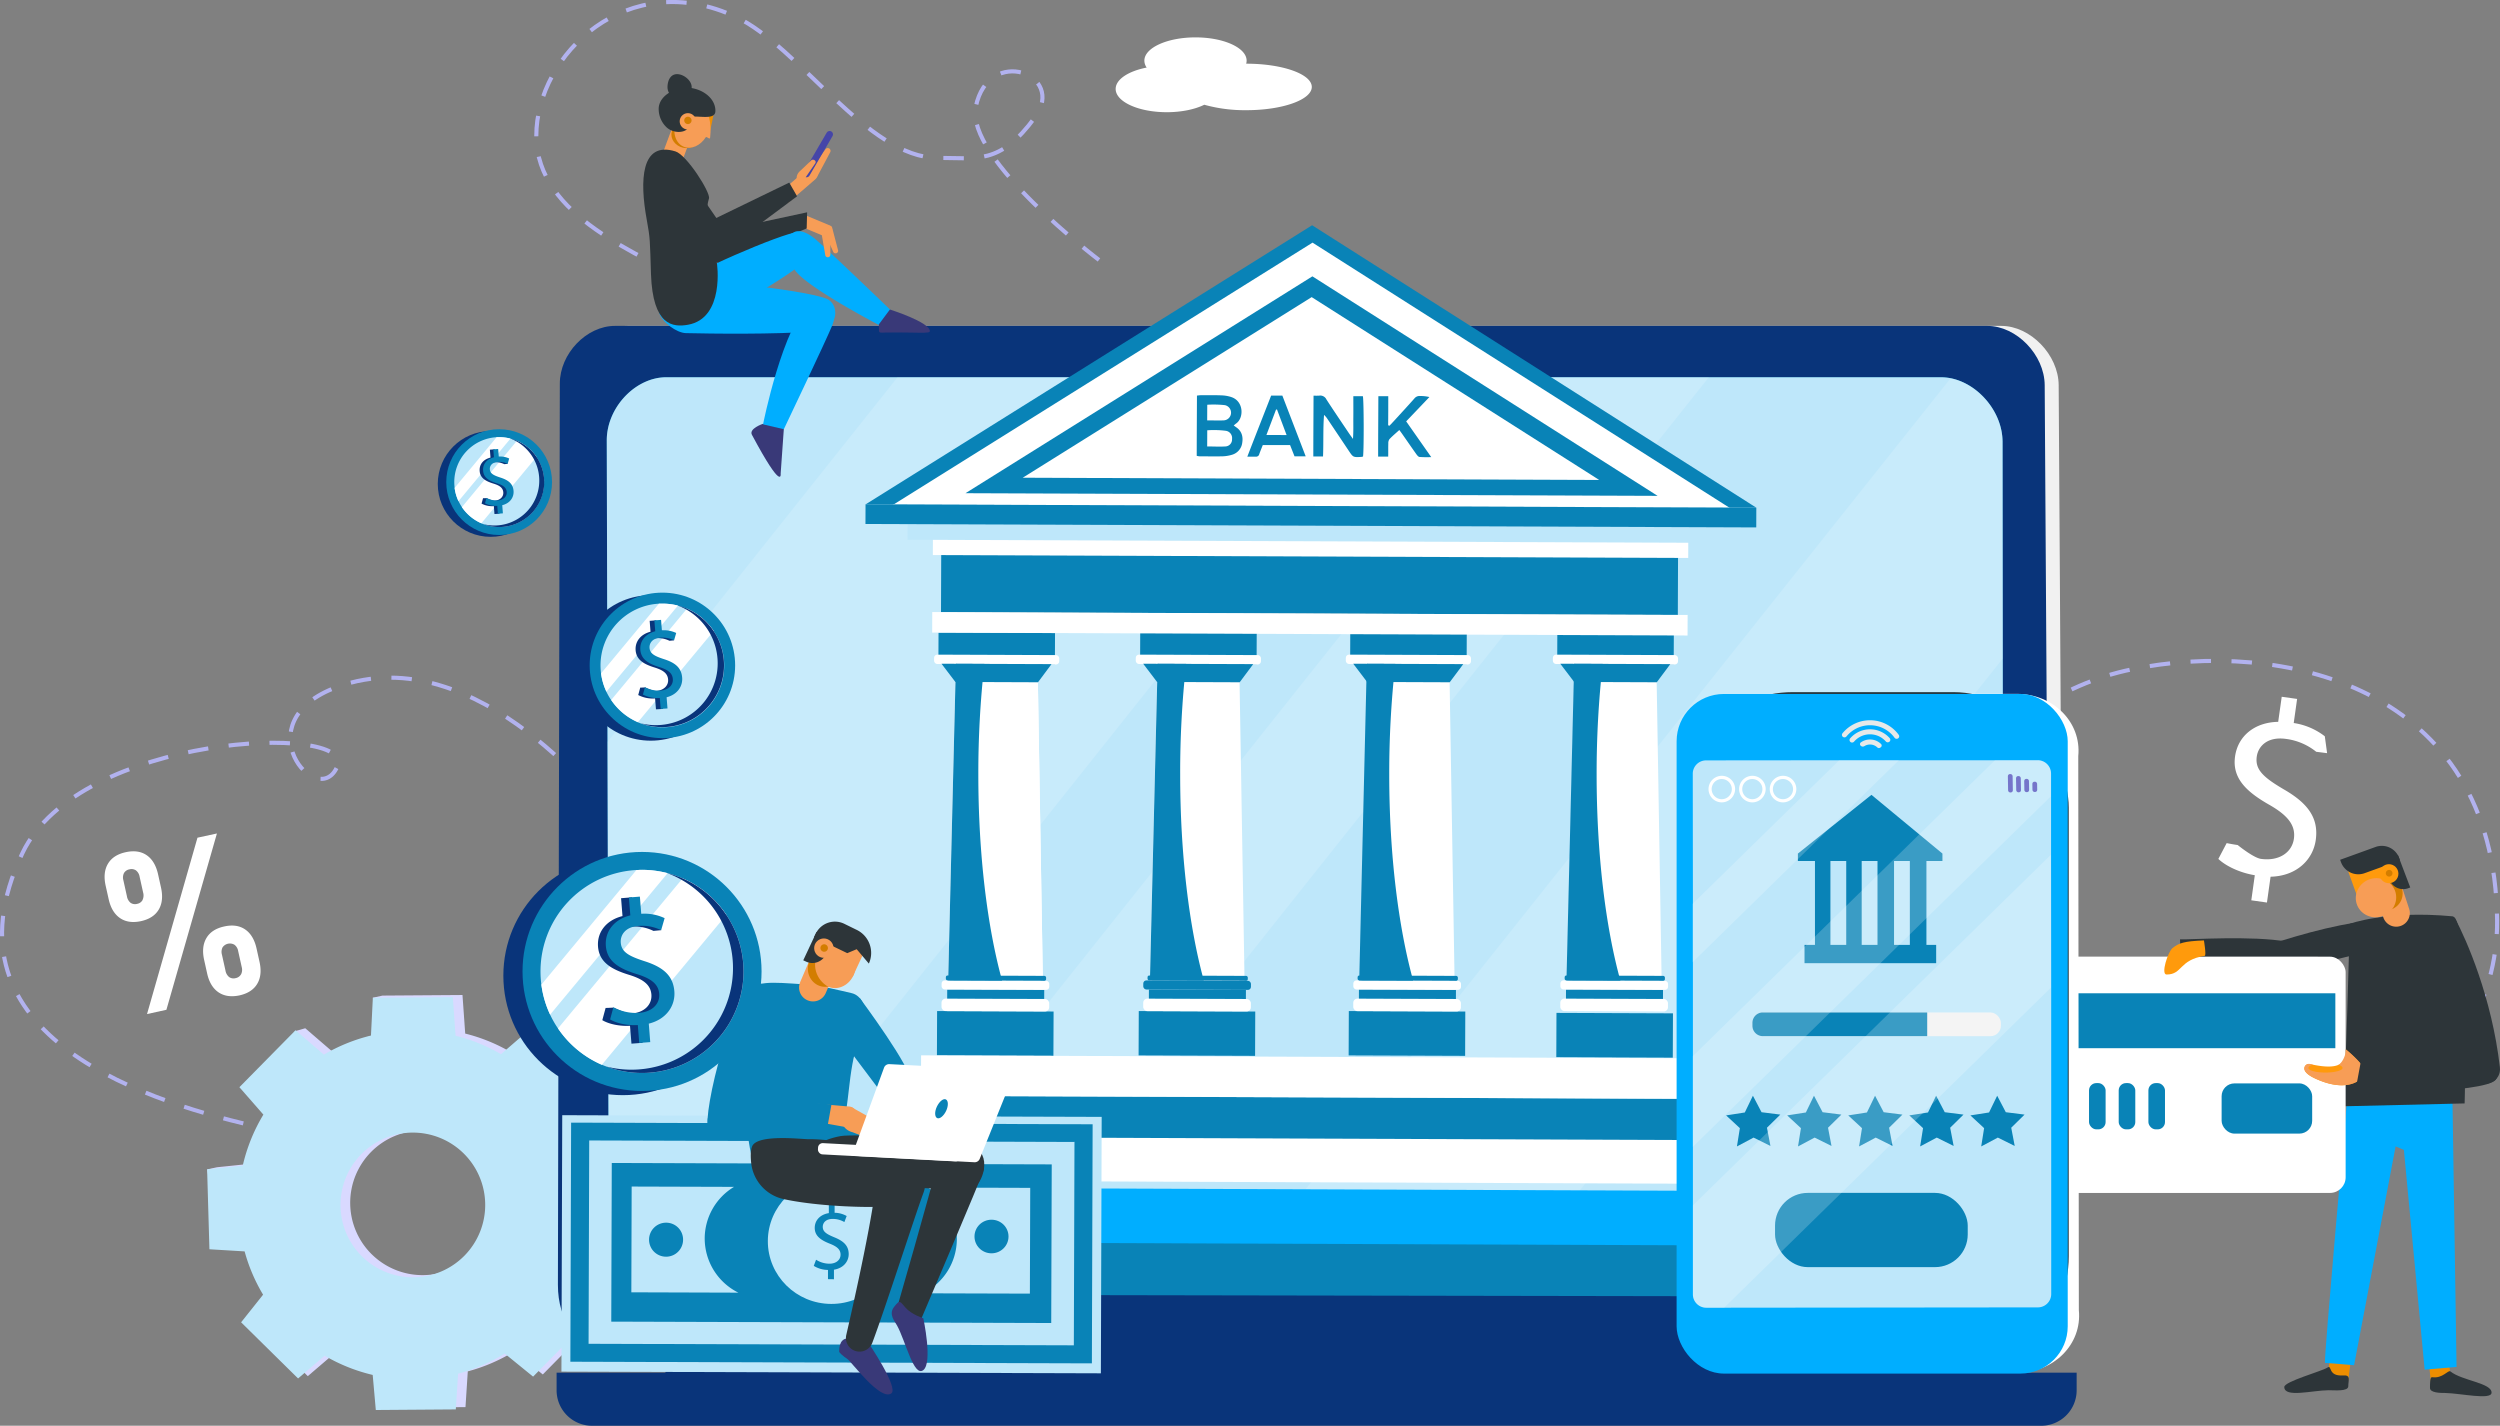 <svg xmlns="http://www.w3.org/2000/svg" viewBox="0 0 1083.33 617.83"><rect x="0" y="0" width="1083.33" height="617.83" fill="#808080" stroke="none"/><defs><style>.cls-1{fill:none;stroke:#b2b2ef;stroke-miterlimit:10;stroke-width:1.78px;stroke-dasharray:8.88;}.cls-2{fill:#d9d9ff;}.cls-3{fill:#bee7fa;}.cls-4{fill:#2d3539;}.cls-5{fill:#ee8e00;}.cls-6{fill:#00aeff;}.cls-7{fill:#f79d56;}.cls-8{fill:#d37d00;}.cls-9{fill:#ff9a0c;}.cls-10,.cls-22{fill:#fff;}.cls-11{fill:#0983b7;}.cls-12{fill:#f1f1f1;}.cls-13{fill:#09347a;}.cls-14{opacity:0.15;}.cls-15{fill:#80989c;}.cls-16{fill:#e9ceb4;}.cls-17{fill:#4545a8;}.cls-18{fill:#393978;}.cls-19{fill:#263942;}.cls-20{fill:#e6e9e9;}.cls-21{fill:#5353bd;}.cls-22{opacity:0.2;}.cls-23{fill:#e5e5e5;}</style></defs><title>Banking</title><g id="Layer_2" data-name="Layer 2"><g id="Layer_1-2" data-name="Layer 1"><path class="cls-1" d="M264.58,352.93s-57.37-77.46-118.33-55.29c-41.63,15.13-8.17,54.4,0,34.26,7.56-18.65-111.84-14.11-136.53,37.78-38.37,80.66,57.94,108.82,104.22,119.1"/><path class="cls-1" d="M476.22,112.64s-58.05-43.88-53.38-66.4c5.54-26.7,39.3-14.11,25.69,4.53-15.22,20.87-25.19,17.64-42.32,17.64-30.07,0-59.82-48-87.15-61C272.2-14.72,232.4,23.57,232.4,58.83s45.85,51.39,68,64.49"/><path class="cls-1" d="M823.87,430.64c-2.43-65.42,36.77-127.46,99.75-140.56,64.09-13.33,157.49,6.36,158.46,108.76.67,70.55-81.26,128-163.78,111.33C833.85,493.07,826.29,496.06,823.87,430.64Z"/><path class="cls-2" d="M257.1,537l16.41-1.64-1-34.65-16.83-.84a74.6,74.6,0,0,0-8-18.14l11.12-12.6L234.08,444.8l-4.2.93-8.61,10.15a74.82,74.82,0,0,0-19.68-8l-1.18-16.71-34.67.25-4.2.93,3.38,15.46a75.2,75.2,0,0,0-20.37,8.33l-12.27-10.57L128,446.79l-20.07,23.44,10.4,11.88a75.16,75.16,0,0,0-9,22.11L94,505.81l-4.2.93,5.19,33.72,15.25.92a75.19,75.19,0,0,0,8,18.76L108.69,572l24.69,24.33,11.51-9.86a75.2,75.2,0,0,0,20.82,8.33L167.05,610l34.66-.25,1-15.49a75.08,75.08,0,0,0,20.2-8.72l12.3,10.06,24.33-24.7L248.9,558.58A75.24,75.24,0,0,0,257.1,537Zm-96,6.54a31.35,31.35,0,1,1,44.33-.32A31.35,31.35,0,0,1,161.11,543.54Z"/><path class="cls-3" d="M252.9,537.93l16.4-1.64-1-34.65-16.82-.84a75.38,75.38,0,0,0-8-18.14l11.12-12.6-24.69-24.33-12.81,11.08a74.88,74.88,0,0,0-19.69-8l-1.18-16.71-34.66.25-.82,16.38A75.55,75.55,0,0,0,140.35,457l-12.28-10.57-24.33,24.69L114.13,483a75.13,75.13,0,0,0-8.94,22.11l-15.44,1.59,1,34.65,15.25.92a74.82,74.82,0,0,0,8,18.76L104.48,573l24.69,24.33,11.52-9.86a75.27,75.27,0,0,0,20.81,8.33L162.85,611l34.66-.26,1-15.48a75.21,75.21,0,0,0,20.2-8.72l12.3,10,24.33-24.69L244.7,559.51A75.53,75.53,0,0,0,252.9,537.93Zm-96,6.54a31.35,31.35,0,1,1,44.34-.33A31.35,31.35,0,0,1,156.9,544.47Z"/><path class="cls-4" d="M1039.16,400.39c-16.4-7.2-76.63,16.26-76.63,16.26l14.53,7.1s45-10,45.58-10.7S1039.16,400.39,1039.16,400.39Z"/><rect class="cls-5" x="1009.69" y="580.19" width="9.09" height="17.72" transform="translate(87.26 -129.54) rotate(7.64)"/><rect class="cls-5" x="1052.46" y="580.77" width="8.69" height="17.72" transform="translate(-55.61 113.15) rotate(-5.97)"/><path class="cls-4" d="M1008.51,592.63c-2.38,1.59-18.65,6-18.66,8.4,0,4.8,12.14,1.45,19.21,1.4,2.52,0,8.5.6,8.52-1.69,0-2.65,1.27-5-2.26-4.72C1008.48,596.49,1010.72,591.14,1008.51,592.63Z"/><path class="cls-6" d="M1016.9,478.42s-10.1,112.17-9.4,112.17,12.6,1,12.6,1l21.5-113.28Z"/><path class="cls-6" d="M1062.75,477.65c-4,.65-28,.19-28,.19l2.93,18.77,4,1.67,9,95.23,13.82-1.18Z"/><path class="cls-4" d="M1018.22,400.32s15.78-5.92,44.45-3.26c7.64.7,5.33,81.09,5.33,81.09l-52.78,1.25C1016.44,472,1018.22,400.32,1018.22,400.32Z"/><path class="cls-7" d="M1040.26,401.25h0a5.88,5.88,0,0,1-7.5-3.75l-3.71-11.33a5.9,5.9,0,0,1,3.7-7.41h0a5.9,5.9,0,0,1,7.5,3.75l3.71,11.33A5.9,5.9,0,0,1,1040.26,401.25Z"/><ellipse class="cls-8" cx="1033.69" cy="387.14" rx="7.46" ry="7.38"/><rect class="cls-9" x="1018.77" y="371.86" width="14.67" height="15.67" transform="translate(-67.96 370.83) rotate(-19.84)"/><ellipse class="cls-7" cx="1029.83" cy="385.81" rx="8.78" ry="8.46" transform="matrix(0.96, -0.28, 0.28, 0.96, -67.07, 306.99)"/><path class="cls-4" d="M1014.87,368.22h16.32a8,8,0,0,1,8,8v1.07a0,0,0,0,1,0,0h-16.32a8,8,0,0,1-8-8v-1.07A0,0,0,0,1,1014.87,368.22Z" transform="translate(-65.55 371.78) rotate(-19.9)"/><path class="cls-4" d="M1034.76,371.32H1042a0,0,0,0,1,0,0V386.4a0,0,0,0,1,0,0h-.86a6.38,6.38,0,0,1-6.38-6.38v-8.7A0,0,0,0,1,1034.76,371.32Z" transform="translate(-66.87 392.99) rotate(-20.78)"/><circle class="cls-9" cx="1035.19" cy="378.6" r="4.12"/><path class="cls-8" d="M1036.73,378.41a1.44,1.44,0,1,1-1.44-1.44A1.43,1.43,0,0,1,1036.73,378.41Z"/><path class="cls-4" d="M991.1,408.05c-15.34-2.72-42.2-.82-46-1l-.43,0s.18,10.38,1.62,11,39.53,1.9,39.53,1.9l12.32-6.39Z"/><rect class="cls-10" x="844.35" y="414.56" width="172.09" height="102.37" rx="6.77"/><rect class="cls-10" x="844.36" y="414.66" width="167.54" height="102.05" rx="7.94"/><rect class="cls-11" x="844.44" y="430.42" width="167.54" height="23.8"/><rect class="cls-11" x="962.7" y="469.47" width="39.24" height="21.76" rx="5.55"/><rect class="cls-11" x="930.97" y="469.34" width="7.19" height="20.05" rx="3.17"/><rect class="cls-11" x="918.1" y="469.34" width="7.19" height="20.05" rx="3.17"/><rect class="cls-11" x="905.24" y="469.34" width="7.19" height="20.05" rx="3.17"/><rect class="cls-3" x="890.4" y="469.34" width="7.19" height="20.05" rx="3.17"/><path class="cls-4" d="M1053.8,417.24c-1.56-12.63,8.74-21.76,10.07-19.26,4.89,9.22,15.9,34.09,19.41,64.47,1.07,9.34-15.19,11.32-18.33-4-3.64-17.78-6.27-26.79-6.27-26.79Z"/><path class="cls-9" d="M998.61,462.51a2,2,0,0,1,2.45-1.41c11.24,2.55,12.87-.2,14.09-.68,1.67-.67,1.34-2.34,1.34-5.69,0,0,8.1,6.56,8.21,9.53s-6.59,9.9-21.25,3.18C999,465.41,998.31,463.69,998.61,462.51Z"/><path class="cls-7" d="M1003.45,467.44c-4.42-2-5.14-3.75-4.84-4.93a2,2,0,0,1,2.45-1.41l1.25.27c-1.27.36-2,.85-2,1.4,0,1.11,3.31,2,7.4,2s7.4-.9,7.4-2c0-.5-.67-1-1.78-1.32,1-.4,3.21-3.37,3.21-6.72,0,0,8.1,6.55,8.21,9.53S1018.11,474.16,1003.45,467.44Z"/><path class="cls-4" d="M1023.18,459.17l-2.69,14.49s55.83.36,61-5.77c2.28-2.69-.52-14.64-.52-14.64Z"/><path class="cls-4" d="M1061.85,594.29c5.08,4.05,18.05,5,17.82,9.26-.17,3.22-13.23.24-20.09.07-1.91,0-6.59,0-6.59-2.18,0-1.8,0-4.8.91-4.66C1058.59,597.48,1060.82,593.47,1061.85,594.29Z"/><path class="cls-12" d="M874.78,583.88h-607c-12,0-20.6-11.44-20.57-27.15L248,166.22c0-13,11.59-25,23.91-25h595.3c12.6,0,24.8,12.49,24.88,25.7l2.42,390.93C894.61,573,886.45,583.88,874.78,583.88Z"/><path class="cls-13" d="M868.72,583.88H262.3c-12,0-20.58-11.44-20.54-27.15l.83-390.51c0-13,11.57-25,23.88-25h594.7c12.59,0,24.78,12.49,24.86,25.7l2.41,390.93C888.53,573,880.38,583.88,868.72,583.88Z"/><path class="cls-11" d="M846.72,561.89l-561-1c-12.72,0-21.88-12-21.93-28.42l-.87-341.68c0-14.24,12.42-27.33,25.77-27.33H841.08c13.63,0,26.67,13.54,26.69,28l.33,342.9C868.11,550.4,859.25,561.92,846.72,561.89Z"/><path class="cls-3" d="M868.1,534.35c0,.46,0,.92,0,1.37s0,.67,0,1H264q-.06-.48-.09-1c-.09-1.06-.13-2.14-.14-3.25l0-13-.51-198-.33-130.66c0-14.24,12.42-27.33,25.76-27.33H841.08a21,21,0,0,1,4.19.42c12,2.38,22.49,14.61,22.5,27.57l.09,93.93h0l.22,234.07Z"/><path class="cls-13" d="M830.84,599.71H300.12c-2.11,0-3.75-1-3.65-2.22l.09-1H834.45l.07,1C834.61,598.72,833,599.71,830.84,599.71Z"/><path class="cls-13" d="M857.32,598.25H292.23c-2.26,0-4-1.44-3.89-3.21l.58-9.64a2.06,2.06,0,0,1,2.17-1.78h567.5a2.06,2.06,0,0,1,2.17,1.8l.48,9.62C861.33,596.81,859.57,598.25,857.32,598.25Z"/><path class="cls-13" d="M241.19,594.83H899.88a0,0,0,0,1,0,0v7.62a15.37,15.37,0,0,1-15.37,15.37H256.56a15.37,15.37,0,0,1-15.37-15.37v-7.62A0,0,0,0,1,241.19,594.83Z"/><g class="cls-14"><path class="cls-10" d="M867.86,285.38h0L668,536.71H548.73L845.27,163.88c12,2.38,22.49,14.61,22.5,27.57Z"/><polygon class="cls-10" points="740.52 163.46 443.65 536.71 372.92 536.71 669.79 163.46 740.52 163.46"/><path class="cls-10" d="M605.13,163.46,308.25,536.71H264q-.06-.48-.09-1c-.09-1.06-.13-2.14-.14-3.25l0-13-.51-198,125.67-158Z"/></g><rect class="cls-6" x="263.36" y="515.37" width="604.27" height="23.63" transform="translate(2.03 -2.17) rotate(0.22)"/><circle class="cls-15" cx="564.98" cy="188.64" r="5.79" transform="translate(251.59 695.17) rotate(-76.72)"/><polygon class="cls-11" points="568.58 97.61 375.15 218.52 761.07 220 568.58 97.61"/><rect class="cls-16" x="413.03" y="254.57" width="309.27" height="11.33" transform="translate(1.01 -2.18) rotate(0.22)"/><rect class="cls-11" x="386.72" y="475.55" width="359.5" height="18.82" transform="translate(1.87 -2.18) rotate(0.22)"/><rect class="cls-10" x="368.59" y="493.4" width="395.62" height="18.93" transform="translate(1.94 -2.18) rotate(0.22)"/><rect class="cls-11" x="406.67" y="274.24" width="50.48" height="13.46" transform="translate(1.08 -1.66) rotate(0.22)"/><rect class="cls-11" x="406.03" y="438.23" width="50.48" height="19.21" transform="translate(1.73 -1.66) rotate(0.22)"/><rect class="cls-10" x="407.98" y="432.81" width="46.66" height="5.42" rx="1.81" transform="translate(1.68 -1.66) rotate(0.22)"/><rect class="cls-11" x="410.45" y="428.87" width="42.04" height="3.94" transform="translate(1.66 -1.66) rotate(0.22)"/><rect class="cls-10" x="408.02" y="424.93" width="46.66" height="3.94" rx="1.32" transform="translate(1.65 -1.66) rotate(0.22)"/><polygon class="cls-10" points="451.91 425.01 410.88 424.86 414.22 287.63 449.62 287.77 451.91 425.01"/><polygon class="cls-10" points="451.91 425.01 410.88 424.86 414.22 287.63 449.62 287.77 451.91 425.01"/><rect class="cls-10" x="404.77" y="283.78" width="54.24" height="4.06" rx="1.36" transform="translate(1.1 -1.66) rotate(0.22)"/><rect class="cls-11" x="674.81" y="274.24" width="50.48" height="13.46" transform="translate(1.09 -2.69) rotate(0.22)"/><rect class="cls-11" x="674.43" y="439.02" width="50.48" height="19.21" transform="translate(1.73 -2.69) rotate(0.22)"/><rect class="cls-10" x="676.12" y="432.81" width="46.66" height="5.42" rx="1.81" transform="translate(1.68 -2.69) rotate(0.22)"/><rect class="cls-11" x="678.59" y="428.87" width="42.04" height="3.94" transform="translate(1.66 -2.69) rotate(0.22)"/><rect class="cls-10" x="676.16" y="424.93" width="46.66" height="3.94" rx="1.32" transform="translate(1.65 -2.69) rotate(0.22)"/><polygon class="cls-10" points="720.04 425.01 679.01 424.86 682.36 287.63 717.76 287.77 720.04 425.01"/><rect class="cls-10" x="672.91" y="283.78" width="54.24" height="4.06" rx="1.36" transform="translate(1.1 -2.69) rotate(0.22)"/><rect class="cls-11" x="494.07" y="274.24" width="50.48" height="13.46" transform="translate(1.08 -2) rotate(0.22)"/><rect class="cls-11" x="493.42" y="438.23" width="50.48" height="19.21" transform="translate(1.73 -1.99) rotate(0.22)"/><rect class="cls-10" x="495.38" y="432.81" width="46.66" height="5.42" rx="1.81" transform="translate(1.68 -1.99) rotate(0.22)"/><rect class="cls-11" x="497.85" y="428.87" width="42.04" height="3.94" transform="translate(1.66 -1.99) rotate(0.22)"/><rect class="cls-11" x="495.41" y="424.93" width="46.66" height="3.94" rx="1.32" transform="translate(1.65 -1.99) rotate(0.22)"/><polygon class="cls-10" points="539.3 425.01 498.27 424.86 501.62 287.63 537.01 287.77 539.3 425.01"/><rect class="cls-10" x="492.17" y="283.78" width="54.24" height="4.06" rx="1.36" transform="translate(1.1 -2) rotate(0.22)"/><rect class="cls-11" x="585.08" y="274.24" width="50.48" height="13.46" transform="translate(1.09 -2.35) rotate(0.22)"/><rect class="cls-11" x="584.44" y="438.23" width="50.48" height="19.21" transform="translate(1.73 -2.34) rotate(0.22)"/><rect class="cls-10" x="586.4" y="432.81" width="46.66" height="5.42" rx="1.81" transform="translate(1.68 -2.34) rotate(0.22)"/><rect class="cls-11" x="588.86" y="428.87" width="42.04" height="3.94" transform="translate(1.66 -2.34) rotate(0.22)"/><rect class="cls-10" x="586.43" y="424.93" width="46.66" height="3.94" rx="1.32" transform="translate(1.65 -2.34) rotate(0.22)"/><polygon class="cls-10" points="630.32 425.01 589.29 424.86 592.63 287.63 628.03 287.77 630.32 425.01"/><rect class="cls-10" x="583.19" y="283.78" width="54.24" height="4.06" rx="1.36" transform="translate(1.1 -2.35) rotate(0.22)"/><rect class="cls-11" x="407.82" y="238.14" width="319.29" height="27.76" transform="translate(0.97 -2.18) rotate(0.22)"/><polygon class="cls-10" points="568.76 105.14 387.16 218.65 749.47 220.04 568.76 105.14"/><polygon class="cls-11" points="418.38 213.72 568.7 119.75 718.29 214.87 418.38 213.72"/><polygon class="cls-10" points="443.18 207.01 568.39 128.75 692.99 207.98 443.18 207.01"/><rect class="cls-10" x="386.89" y="219.3" width="362.47" height="8.16" transform="translate(0.86 -2.18) rotate(0.22)"/><rect class="cls-10" x="404.25" y="232.25" width="327.33" height="8.9" transform="translate(0.91 -2.18) rotate(0.22)"/><rect class="cls-3" x="393.27" y="227.59" width="349.82" height="6.97" transform="translate(0.89 -2.18) rotate(0.22)"/><path class="cls-11" d="M534.61,184.37c.43.31.72.53,1,.73,2.43,1.61,3.12,4,2.7,6.7a6.19,6.19,0,0,1-4.61,5.31,15.82,15.82,0,0,1-4,.63c-3.31.08-6.63,0-9.94,0a7.79,7.79,0,0,1-1.18-.21c0-8.7.07-17.33.1-26.11.62-.06,1.19-.16,1.76-.16,3,0,6-.06,9,.07a14.88,14.88,0,0,1,4.18.75c5.47,1.85,5.46,9.26,1.89,11.53C535.28,183.8,535,184.05,534.61,184.37Zm-11.5,9.09c2.73,0,5.34.16,7.93,0a3,3,0,0,0,2.84-3.2,3.17,3.17,0,0,0-2.69-3.58,40.82,40.82,0,0,0-8.05-.22C523.13,188.93,523.12,191.15,523.11,193.46Zm0-11.3c2.55,0,4.87.11,7.17,0a3.33,3.33,0,0,0,.45-6.6,44.58,44.58,0,0,0-7.59-.17C523.13,177.74,523.12,179.81,523.11,182.16Z"/><path class="cls-11" d="M590.65,197.83a6.26,6.26,0,0,1-.81.17c-3.48.18-3.48.18-5.43-2.74q-4.57-6.85-9.17-13.7a8.87,8.87,0,0,0-1.49-1.77c-.47,6-.19,11.93-.44,18l-4.21,0c0-8.77.07-17.41.1-26.35a22.18,22.18,0,0,0,2.45,0,2.93,2.93,0,0,1,3.11,1.62c3.23,5,6.58,9.9,9.89,14.84.42.61.86,1.21,1.64,2.3.24-3.46.12-6.41.15-9.36s0-6,0-9.16l4.13,0C591,173.22,591.07,194.6,590.65,197.83Z"/><path class="cls-11" d="M602.1,184.49c.76-.8,1.53-1.6,2.27-2.42,2.85-3.11,5.71-6.21,8.5-9.36a2.85,2.85,0,0,1,2.53-1.11,16.84,16.84,0,0,1,4,.45c-3.33,3.5-6.67,7-10.06,10.54l10.86,15.49a48.42,48.42,0,0,1-5.06-.06c-.53-.05-1.07-.75-1.44-1.27-2.05-2.88-4.05-5.8-6.08-8.7-.42-.61-.87-1.2-1.25-1.71-1.5,1.36-3,2.6-4.31,4a3.09,3.09,0,0,0-.46,1.88c-.07,1.8,0,3.6-.05,5.63l-4.36,0c0-8.68.07-17.36.1-26.16l4.29,0c0,4.24,0,8.42-.05,12.6Z"/><path class="cls-11" d="M550.82,171.44l4.87,0c3.34,8.68,6.67,17.35,10.1,26.29l-4.84,0c-.61-1.55-1.24-3.15-1.92-4.86l-11.83,0c-.5,1.28-1.05,2.58-1.52,3.91a1.39,1.39,0,0,1-1.47,1.11c-1.11,0-2.22,0-3.71,0C544,188.84,547.4,180.19,550.82,171.44Zm6.7,17.08-4.16-11.09-.42.07-4.16,11Z"/><rect class="cls-11" x="375.05" y="219.26" width="386.01" height="8.55" transform="translate(0.86 -2.18) rotate(0.22)"/><rect class="cls-10" x="403.96" y="265.86" width="327.33" height="8.9" transform="translate(1.04 -2.18) rotate(0.22)"/><rect class="cls-10" x="399.1" y="457.96" width="335.54" height="17.56" transform="translate(1.8 -2.18) rotate(0.22)"/><path class="cls-11" d="M423.94,335.62a423.51,423.51,0,0,1,2.64-47.94l-12.36-.05-3.35,137.22,23.38.09C427.87,401.81,423.94,370.32,423.94,335.62Z"/><path class="cls-11" d="M511.41,335.62A423.6,423.6,0,0,1,514,287.68l-12.36-.05-3.34,137.22,23.37.09C515.33,401.81,511.41,370.32,511.41,335.62Z"/><path class="cls-11" d="M602,335.62a423.51,423.51,0,0,1,2.64-47.94l-12.36-.05L589,424.85l23.38.09C606,401.81,602,370.32,602,335.62Z"/><path class="cls-11" d="M691.87,335.62a423.51,423.51,0,0,1,2.64-47.94l-12.37-.05L678.8,424.85l23.37.09C695.79,401.81,691.87,370.32,691.87,335.62Z"/><rect class="cls-11" x="409.87" y="422.8" width="43.44" height="2.13" rx="0.71" transform="translate(1.63 -1.66) rotate(0.22)"/><polygon class="cls-11" points="449.79 295.65 413.99 295.51 407.98 287.61 455.65 287.79 449.79 295.65"/><polygon class="cls-11" points="717.93 295.65 682.13 295.51 676.12 287.61 723.79 287.79 717.93 295.65"/><rect class="cls-11" x="678.01" y="422.8" width="43.44" height="2.13" rx="0.71" transform="translate(1.64 -2.69) rotate(0.22)"/><polygon class="cls-11" points="537.19 295.65 501.38 295.51 495.38 287.61 543.05 287.79 537.19 295.65"/><rect class="cls-11" x="497.27" y="422.8" width="43.44" height="2.13" rx="0.71" transform="translate(1.63 -1.99) rotate(0.22)"/><polygon class="cls-11" points="628.2 295.65 592.4 295.51 586.4 287.61 634.07 287.79 628.2 295.65"/><rect class="cls-11" x="588.29" y="422.8" width="43.44" height="2.13" rx="0.71" transform="translate(1.64 -2.34) rotate(0.22)"/><rect class="cls-5" x="297.05" y="45.58" width="10.9" height="12.3" transform="translate(190.25 337.35) rotate(-78.25)"/><path class="cls-4" d="M317.16,112.57h0c-4.49,2.87-8.39,1.31-10.63-2.18L285.47,81c-2.24-3.48-.41-8.64,4.08-11.5h0c4.5-2.87,4.87,1.51,7.11,5l20.06,29.1C319,107.1,321.65,109.71,317.16,112.57Z"/><path class="cls-7" d="M345.17,94.56l.07-.15A2.59,2.59,0,0,1,348.38,93l11,4.59a2.21,2.21,0,0,1,.89,3.12l-.08.15a2.58,2.58,0,0,1-3.14,1.45l-11-4.58A2.21,2.21,0,0,1,345.17,94.56Z"/><path class="cls-4" d="M310,107.61h0c-1.07-4.15,1-7.17,4.27-8L349.75,92l-.19,7-34.22,14.13C312.12,114,311.12,111.76,310,107.61Z"/><polygon class="cls-7" points="295.47 70.2 286.68 67.74 291.72 54.19 300.51 56.65 295.47 70.2"/><path class="cls-7" d="M338,87.17h0a2.83,2.83,0,0,1,.29-4l11.25-9.71a2.85,2.85,0,0,1,4,.29h0a2.83,2.83,0,0,1-.29,4L342,87.46A2.86,2.86,0,0,1,338,87.17Z"/><path class="cls-7" d="M352.7,77.09l-1.83-.59a1.2,1.2,0,0,1-.59-1.86l7.46-10a1.21,1.21,0,0,1,1.92,0h0a1.18,1.18,0,0,1,.11,1.3l-5.63,10.58A1.22,1.22,0,0,1,352.7,77.09Z"/><path class="cls-7" d="M357.53,99l1.44-.94a1,1,0,0,1,1.61.52l2.59,9.9a1.08,1.08,0,0,1-1.07,1.29h0a1,1,0,0,1-1-.57l-4-9A1,1,0,0,1,357.53,99Z"/><path class="cls-17" d="M348.77,76.64h0a1.49,1.49,0,0,1-.54-2l10-17.15a1.49,1.49,0,0,1,2-.53h0a1.48,1.48,0,0,1,.54,2l-10,17.15A1.5,1.5,0,0,1,348.77,76.64Z"/><path class="cls-6" d="M310.36,137.58s37.89-21.22,39.75-26.09,1-11-4.75-10.84-48.73,18.44-50.63,22.64S293.34,134.57,310.36,137.58Z"/><path class="cls-6" d="M344.29,100.53s3-1.8,8.64,2.79,37.08,35,37.08,35l-4.3,5.08s-40.55-20.77-41.9-27.74a83.26,83.26,0,0,0-3.68-12.92Z"/><path class="cls-18" d="M380.82,140.58l.06,2.7c-.05,1.13,1.38.85,2.49.83,14.2-.22,19.58.62,19.57-.62,0-3.89-17.32-9.37-17.32-9.37Z"/><path class="cls-18" d="M330.52,183.68s-6.11,2.08-4.69,4.73c13.58,25.4,12.46,16.78,12.46,16.78l1.44-20.33Z"/><path class="cls-6" d="M285.76,135.86c1.28,3.8,7.43,8.4,11.44,8.49,10.93.25,37.84.65,57-.78,8.13-.61,10-10.07,5-13.59s-54-9.45-58.62-6.9C296.74,125.18,282.78,127,285.76,135.86Z"/><path class="cls-6" d="M360.78,140.69C358,147.5,339.66,186,339.66,186l-9-2.12s8.44-42.79,21-53.88C355.24,126.83,363.53,133.87,360.78,140.69Z"/><path class="cls-7" d="M347.16,78.17l-1.47,0c-.66-.34-.9-2.55,1.25-4.28l4.74-4.53a1.25,1.25,0,0,1,1.59.33h0a.91.91,0,0,1,.07,1l-5,7.28A.93.93,0,0,1,347.16,78.17Z"/><ellipse class="cls-8" cx="297.21" cy="58.7" rx="5.45" ry="6.3" transform="translate(171.46 334.32) rotate(-76.65)"/><path class="cls-7" d="M307.72,59.66c-.12,1.12-1.52-.77-1.92-.15-2.27,3.55-6.13,5.36-9.37,4.13-3.8-1.44-5.31-6.52-3.36-11.35s6.6-7.57,10.4-6.13S308.41,53.4,307.72,59.66Z"/><path class="cls-4" d="M299.73,37.88a5.24,5.24,0,0,1-10.48-.31c.09-2.87,1.39-5.52,4.28-5.44S299.82,35,299.73,37.88Z"/><path class="cls-4" d="M310,48.23c-.16,5.49-14.12-.93-11.78,5.15,1.5,3.9-5.79,5.34-9.51,1.66a10.94,10.94,0,0,1-3.27-8.33c.49-6,8.33-8.91,11.83-8.8C304.49,38.12,310.19,42.75,310,48.23Z"/><path class="cls-7" d="M301.43,53.72a3.54,3.54,0,1,1-2.21-4.49A3.55,3.55,0,0,1,301.43,53.72Z"/><path class="cls-4" d="M310.56,113.49c.25.6,3.54,24.44-12.47,27.24-6.41,1.11-15.24.58-16-22-.48-14.71-.29-15.11-1.84-23.56-3.1-16.92-2.55-34.16,12.39-29.58C297.52,67,308,83.46,307.22,86,304.48,94.31,309.33,110.51,310.56,113.49Z"/><path class="cls-4" d="M301.29,105.14h0c-1.84-3.86.14-6.38,3.42-7.93L342,79.12l3.4,5.94-33.6,25C308.51,111.65,303.13,109,301.29,105.14Z"/><path class="cls-4" d="M312.72,109.54h0c-3.61,2.31-8.48,2.51-10.72-1L282.63,77a7.61,7.61,0,0,1,2.5-10.49h0c3.61-2.31,8.43.37,10.66,3.85l15.76,30.73C313.79,104.53,316.34,107.23,312.72,109.54Z"/><path class="cls-7" d="M356.71,100l1.65-.56a1.06,1.06,0,0,1,1.46.89l0,10.11a1.1,1.1,0,0,1-1.39,1h0a1,1,0,0,1-.79-.76L356,101.13A1,1,0,0,1,356.71,100Z"/><path class="cls-8" d="M296.61,51.59a1.59,1.59,0,1,0,1.59-1A1.58,1.58,0,0,0,296.61,51.59Z"/><path class="cls-9" d="M941.45,410.81c-2,1.55-5.22,11.48-2.61,11.48,7,0,5.28-6.33,16.54-8.09.78-.12-.35-6.69-.35-6.69C946.23,407.87,944.2,408.66,941.45,410.81Z"/><path class="cls-10" d="M760.2,594.91l114.11-.11c15.48,0,28-12.14,26.52-27.07l-.25-240.06c1.47-14.93-11.09-27-26.58-27l-114.11.11c-15.48,0-28,12.14-28,27.07l.25,240.06C732.15,582.83,744.71,594.93,760.2,594.91Z"/><rect class="cls-19" x="726.53" y="300.72" width="169.48" height="294.5" rx="50.03" transform="matrix(-1, 0, 0, -1, 1622.98, 895.13)"/><rect class="cls-6" x="726.53" y="300.72" width="169.48" height="294.5" rx="20.5"/><path class="cls-3" d="M888.86,560.81a5.78,5.78,0,0,1-5.84,5.72l-135.89.14h-7.7a5.78,5.78,0,0,1-5.84-5.71l0-38.64,0-25.28,0-39.33,0-40.73,0-25.28-.06-56.48a5.77,5.77,0,0,1,5.83-5.72l57.8-.06,25.87,0,41.68,0,18.24,0a5.77,5.77,0,0,1,5.84,5.71v10.08l0,25.29.06,57.58Z"/><path class="cls-20" d="M818.65,321.48h0a1.07,1.07,0,0,0,.21-1.62,11.39,11.39,0,0,0-17.14.11,1.09,1.09,0,0,0,.23,1.62h0a1.14,1.14,0,0,0,1.48-.22,9.12,9.12,0,0,1,13.75-.08A1.12,1.12,0,0,0,818.65,321.48Z"/><path class="cls-20" d="M822.44,320h0a1.08,1.08,0,0,0,.34-1.57,15.4,15.4,0,0,0-24.38-.66,1.08,1.08,0,0,0,.26,1.58h0a1.12,1.12,0,0,0,1.48-.23,13.14,13.14,0,0,1,20.83.57A1.12,1.12,0,0,0,822.44,320Z"/><path class="cls-20" d="M814.73,324l.26-.18a.93.93,0,0,0,.13-1.42,6.83,6.83,0,0,0-8.73-.71.93.93,0,0,0-.11,1.43l.05.05a1.28,1.28,0,0,0,1.58.14,4.62,4.62,0,0,1,2.39-.69,4.56,4.56,0,0,1,3.22,1.29A1,1,0,0,0,814.73,324Z"/><rect class="cls-21" x="880.68" y="338.81" width="2.06" height="4.46" rx="0.91" transform="translate(1768.98 667.34) rotate(179.05)"/><rect class="cls-21" x="877.16" y="337.58" width="2.06" height="5.76" rx="0.91" transform="translate(1761.93 666.24) rotate(179.05)"/><rect class="cls-21" x="873.64" y="336.35" width="2.06" height="7.05" rx="0.91" transform="translate(1754.81 665.29) rotate(179.06)"/><rect class="cls-21" x="870.09" y="335.48" width="2.06" height="7.98" rx="0.91" transform="translate(1747.78 664.39) rotate(179.05)"/><rect class="cls-12" x="759.37" y="438.73" width="107.69" height="10.28" rx="4.53"/><path class="cls-11" d="M763.9,438.73h71.22a0,0,0,0,1,0,0V449a0,0,0,0,1,0,0H763.9a4.53,4.53,0,0,1-4.53-4.53v-1.22a4.53,4.53,0,0,1,4.53-4.53Z"/><rect class="cls-11" x="769.18" y="516.92" width="83.5" height="32.17" rx="14.17"/><polygon class="cls-11" points="767.19 496.58 759.87 492.95 752.67 496.79 753.94 488.86 747.98 483.34 756.08 482.07 759.59 474.81 763.33 481.96 771.47 482.99 765.68 488.68 767.19 496.58"/><polygon class="cls-11" points="793.65 496.58 786.34 492.95 779.14 496.79 780.4 488.86 774.44 483.34 782.54 482.07 786.05 474.81 789.79 481.96 797.93 482.99 792.14 488.68 793.65 496.58"/><polygon class="cls-11" points="820.11 496.58 812.8 492.95 805.6 496.79 806.86 488.86 800.9 483.34 809 482.07 812.52 474.81 816.26 481.96 824.39 482.99 818.6 488.68 820.11 496.58"/><polygon class="cls-11" points="846.58 496.58 839.26 492.95 832.06 496.79 833.32 488.86 827.36 483.34 835.46 482.07 838.98 474.81 842.72 481.96 850.85 482.99 845.07 488.68 846.58 496.58"/><polygon class="cls-11" points="873.04 496.58 865.72 492.95 858.52 496.79 859.78 488.86 853.83 483.34 861.92 482.07 865.44 474.81 869.18 481.96 877.31 482.99 871.53 488.68 873.04 496.58"/><rect class="cls-11" x="786.48" y="368.79" width="48.3" height="46.06"/><rect class="cls-3" x="793.18" y="370.98" width="6.85" height="43.13"/><rect class="cls-3" x="806.73" y="370.98" width="6.85" height="43.13"/><rect class="cls-3" x="820.75" y="370.98" width="6.85" height="43.13"/><rect class="cls-11" x="781.96" y="409.45" width="57.04" height="7.93"/><polygon class="cls-11" points="810.96 344.43 779.08 369.88 779.08 373.09 841.72 373.09 841.72 369.88 810.96 344.43"/><polygon class="cls-22" points="822.86 329.42 733.44 416.98 733.42 391.7 796.99 329.44 822.86 329.42"/><path class="cls-22" d="M888.63,345.15,733.53,497l0-39.33L864.54,329.38l18.24,0a5.77,5.77,0,0,1,5.84,5.71Z"/><path class="cls-22" d="M888.72,428,747.13,566.67h-7.7a5.78,5.78,0,0,1-5.84-5.71l0-38.64L888.66,370.44Z"/><path class="cls-10" d="M746,347.7a5.76,5.76,0,1,1,5.88-5.76A5.83,5.83,0,0,1,746,347.7Zm0-10.12a4.37,4.37,0,1,0,4.46,4.36A4.42,4.42,0,0,0,746,337.58Z"/><path class="cls-10" d="M759.25,347.7a5.76,5.76,0,1,1,5.88-5.76A5.82,5.82,0,0,1,759.25,347.7Zm0-10.12a4.37,4.37,0,1,0,4.46,4.36A4.42,4.42,0,0,0,759.25,337.58Z"/><path class="cls-10" d="M772.54,347.7a5.76,5.76,0,1,1,5.87-5.76A5.83,5.83,0,0,1,772.54,347.7Zm0-10.12a4.37,4.37,0,1,0,4.45,4.36A4.42,4.42,0,0,0,772.54,337.58Z"/><circle class="cls-13" cx="269.91" cy="422.78" r="51.79"/><circle class="cls-11" cx="278.22" cy="420.96" r="51.79"/><circle class="cls-11" cx="278.22" cy="420.96" r="48.11" transform="translate(-216.18 320.03) rotate(-45)"/><path class="cls-3" d="M322.2,420a44,44,0,0,1-80.44,25.61,43,43,0,0,1-3.37-5.91,43.85,43.85,0,0,1-3.8-13,46,46,0,0,1-.36-4.72A44,44,0,0,1,275.79,377c.48,0,1,0,1.44-.06a44,44,0,0,1,12,1.4,42.89,42.89,0,0,1,6.44,2.21A44,44,0,0,1,322.2,420Z"/><path class="cls-10" d="M314.73,396.42l-53.93,65a44.25,44.25,0,0,1-19-15.79l54-65A44.14,44.14,0,0,1,314.73,396.42Z"/><path class="cls-10" d="M289.28,378.38l-50.89,61.3a43.85,43.85,0,0,1-3.8-13L275.79,377c.48,0,1,0,1.44-.06A44,44,0,0,1,289.28,378.38Z"/><path class="cls-13" d="M289,378.3a44,44,0,0,1-26.18,83.88A44,44,0,1,0,289,378.3Z"/><path class="cls-13" d="M273.63,452.25,273,444.5c-4.46.28-9.17-.73-12-2.43l1.43-5.29c2.39-.07,3.43-.17,3.43-.17s5.53,2.77,7.88,2.59c5.45-.44,8.88-3.88,8.53-8.25-.34-4.22-3.54-6.59-9.4-8.44-8.07-2.44-13.18-5.59-13.72-12.26-.51-6.37,3.64-11.57,10.6-13.28l-.62-7.75,4.76-.38.59,7.44a20.65,20.65,0,0,1,10.19,1.89l1.85,4.91-3.36.31a18.67,18.67,0,0,0-9.88-1.84c-5.9.47-7.85,4.18-7.6,7.25.32,4,3.31,5.76,10.21,8,8.16,2.59,12.47,6.26,13,13.09.49,6.06-3.28,12.07-11.08,14l.64,8Z"/><path class="cls-11" d="M277,451.94l-.62-7.75c-4.45.28-9.17-.73-12-2.44l1.43-5.28a20.49,20.49,0,0,0,11.32,2.41c5.44-.43,8.88-3.87,8.53-8.24-.34-4.22-3.54-6.59-9.4-8.44-8.07-2.45-13.19-5.59-13.72-12.27-.51-6.36,3.63-11.56,10.6-13.27l-.62-7.75,4.76-.38.59,7.44A20.54,20.54,0,0,1,288,397.86l-1.51,5.22a18.67,18.67,0,0,0-9.88-1.84c-5.91.47-7.85,4.18-7.61,7.25.32,4,3.32,5.76,10.22,8,8.16,2.59,12.46,6.26,13,13.09.48,6.06-3.28,12.07-11.08,14l.63,8Z"/><circle class="cls-13" cx="281.99" cy="289.44" r="31.52"/><circle class="cls-11" cx="287.04" cy="288.33" r="31.52"/><circle class="cls-11" cx="287.04" cy="288.33" r="29.29" transform="translate(-119.81 287.42) rotate(-45)"/><path class="cls-3" d="M313.81,287.73a26.77,26.77,0,0,1-49,15.59,25.53,25.53,0,0,1-2.05-3.6,26.66,26.66,0,0,1-2.32-7.92,27.1,27.1,0,0,1-.21-2.87,26.78,26.78,0,0,1,25.29-27.34l.88,0a26.56,26.56,0,0,1,7.34.85,25.74,25.74,0,0,1,3.91,1.34,26.89,26.89,0,0,1,11.58,9.64A26.5,26.5,0,0,1,313.81,287.73Z"/><path class="cls-10" d="M309.27,273.39l-32.83,39.54a26.84,26.84,0,0,1-11.59-9.61l32.84-39.57A26.89,26.89,0,0,1,309.27,273.39Z"/><path class="cls-10" d="M293.78,262.41l-31,37.31a26.66,26.66,0,0,1-2.32-7.92l25.08-30.21.88,0A26.56,26.56,0,0,1,293.78,262.41Z"/><path class="cls-13" d="M293.59,262.36a26.78,26.78,0,0,1-8.78,51.86,26.38,26.38,0,0,1-7.15-.8,26.78,26.78,0,1,0,15.93-51.06Z"/><path class="cls-13" d="M284.25,307.38l-.38-4.72a13.72,13.72,0,0,1-7.31-1.48l.88-3.22c1.45,0,2.08-.1,2.08-.1s3.37,1.68,4.8,1.57c3.32-.27,5.41-2.36,5.19-5s-2.15-4-5.72-5.14c-4.91-1.49-8-3.4-8.35-7.46-.31-3.88,2.21-7,6.45-8.09l-.37-4.71,2.89-.23.36,4.53a12.49,12.49,0,0,1,6.21,1.15l1.12,3-2,.19a11.47,11.47,0,0,0-6-1.12c-3.59.29-4.78,2.55-4.63,4.42.2,2.42,2,3.5,6.22,4.86,5,1.58,7.59,3.81,7.92,8,.3,3.69-2,7.35-6.74,8.53l.38,4.85Z"/><path class="cls-11" d="M286.29,307.19l-.37-4.72a13.7,13.7,0,0,1-7.31-1.48l.87-3.22a12.53,12.53,0,0,0,6.88,1.47c3.32-.27,5.41-2.36,5.2-5s-2.16-4-5.72-5.14c-4.92-1.49-8-3.4-8.36-7.46-.3-3.88,2.22-7,6.46-8.09l-.38-4.71,2.9-.23.36,4.53a12.45,12.45,0,0,1,6.2,1.15l-.92,3.17a11.43,11.43,0,0,0-6-1.12c-3.6.29-4.78,2.55-4.63,4.42.19,2.42,2,3.5,6.21,4.86,5,1.58,7.59,3.81,7.92,8,.3,3.69-2,7.35-6.74,8.53l.39,4.85Z"/><circle class="cls-13" cx="212.62" cy="209.71" r="22.92"/><circle class="cls-11" cx="216.3" cy="208.91" r="22.92"/><circle class="cls-11" cx="216.3" cy="208.91" r="21.29" transform="translate(-84.37 214.13) rotate(-45)"/><path class="cls-3" d="M235.76,208.47a19.47,19.47,0,0,1-19,19.9,19.24,19.24,0,0,1-8.14-1.58,19.6,19.6,0,0,1-8.43-7,19.88,19.88,0,0,1-1.49-2.62,19.26,19.26,0,0,1-1.68-5.76,20.55,20.55,0,0,1-.16-2.09,19.47,19.47,0,0,1,18.39-19.87l.64,0a19.56,19.56,0,0,1,5.33.62,18.42,18.42,0,0,1,2.85,1,19.44,19.44,0,0,1,11.72,17.43Z"/><path class="cls-10" d="M232.46,198l-23.87,28.75a19.6,19.6,0,0,1-8.43-7L224,191A19.56,19.56,0,0,1,232.46,198Z"/><path class="cls-10" d="M221.19,190.06l-22.52,27.13a19.26,19.26,0,0,1-1.68-5.76l18.23-22,.64,0A19.56,19.56,0,0,1,221.19,190.06Z"/><path class="cls-13" d="M221.06,190a19.48,19.48,0,0,1-6.38,37.71,19.8,19.8,0,0,1-5.2-.58A19.48,19.48,0,1,0,221.06,190Z"/><path class="cls-13" d="M214.27,222.75l-.28-3.43a9.8,9.8,0,0,1-5.31-1.08l.63-2.34c1.06,0,1.52-.07,1.52-.07s2.45,1.23,3.49,1.14c2.41-.19,3.93-1.71,3.77-3.65s-1.56-2.91-4.15-3.73c-3.58-1.08-5.84-2.47-6.08-5.43s1.61-5.11,4.69-5.87l-.27-3.43,2.11-.17.26,3.29a9.13,9.13,0,0,1,4.51.84L220,201l-1.48.14a8.2,8.2,0,0,0-4.37-.81c-2.62.2-3.48,1.84-3.37,3.2.14,1.77,1.47,2.55,4.52,3.54,3.61,1.14,5.52,2.77,5.76,5.79.21,2.68-1.45,5.35-4.9,6.2l.28,3.53Z"/><path class="cls-11" d="M215.75,222.62l-.27-3.43a10,10,0,0,1-5.31-1.08l.63-2.34a9.15,9.15,0,0,0,5,1.07c2.42-.2,3.93-1.72,3.78-3.65s-1.57-2.92-4.16-3.74c-3.57-1.08-5.83-2.47-6.07-5.42s1.61-5.12,4.69-5.88l-.27-3.43,2.1-.17.26,3.3a9,9,0,0,1,4.51.83L220,201a8.15,8.15,0,0,0-4.37-.81c-2.61.21-3.47,1.85-3.36,3.2.14,1.77,1.46,2.55,4.52,3.54,3.61,1.15,5.51,2.77,5.75,5.79.22,2.69-1.45,5.35-4.9,6.2l.28,3.53Z"/><path class="cls-10" d="M52,397.83q-3.64-2.5-4.91-8.18l-1.31-5.86q-1.26-5.69,1-9.5t7.68-5q5.45-1.2,9.1,1.3t4.94,8.28l1.28,5.77q1.26,5.72-1,9.52t-7.67,5Q55.63,400.33,52,397.83ZM85.57,363,94,361.17l-21.89,76.4-8.4,1.86Zm-23.81,27a4.6,4.6,0,0,0,.26-3.24l-1.53-6.89a4.27,4.27,0,0,0-1.58-2.7,3.4,3.4,0,0,0-2.81-.45,3.36,3.36,0,0,0-2.37,1.6,4.39,4.39,0,0,0-.26,3.16L55,388.38a4.58,4.58,0,0,0,1.59,2.84,3.38,3.38,0,0,0,2.83.45A3.34,3.34,0,0,0,61.76,390.05ZM94.68,430q-3.66-2.5-4.92-8.18l-1.3-5.86q-1.26-5.67,1-9.49t7.69-5q5.44-1.22,9.1,1.3t4.93,8.27l1.28,5.77q1.27,5.72-1,9.52t-7.68,5Q98.34,432.48,94.68,430Zm9.78-7.78a4.51,4.51,0,0,0,.27-3.23l-1.53-6.89a4.28,4.28,0,0,0-1.59-2.7,3.86,3.86,0,0,0-5.18,1.15,4.43,4.43,0,0,0-.25,3.16l1.52,6.84a4.58,4.58,0,0,0,1.59,2.84,3.34,3.34,0,0,0,2.83.46A3.38,3.38,0,0,0,104.46,422.18Z"/><path class="cls-10" d="M975.56,390.13l1.52-10.87c-6.22-1-12.41-3.84-15.8-7.06l3.6-6.85c3.32.65,4.78.83,4.78.83s6.77,5.52,10.07,6c7.64,1.08,13.43-2.61,14.29-8.74.83-5.92-2.85-10.17-10.36-14.52-10.37-5.85-16.46-11.76-15.14-21.12,1.25-8.94,8.56-14.83,18.69-15l1.53-10.87,6.67.94-1.47,10.44a29,29,0,0,1,13.47,5.74l1,7.32-4.72-.6a26.29,26.29,0,0,0-13.05-5.57c-8.29-1.16-12.11,3.35-12.71,7.66-.79,5.59,2.8,8.95,11.62,14.14C1000,348,1004.84,354.4,1003.49,364c-1.19,8.5-8.24,15.64-19.58,15.91l-1.57,11.19Z"/><path class="cls-10" d="M540.07,27.6H540a4.54,4.54,0,0,0,.2-1.32c0-5.56-9.92-10.08-22.16-10.08s-22.15,4.52-22.15,10.08a5.29,5.29,0,0,0,1,3c-7.9,1.54-13.44,5.11-13.44,9.26,0,5.57,9.92,10.08,22.16,10.08,6.42,0,12.2-1.24,16.24-3.23a65.54,65.54,0,0,0,18.22,2.36c15.67,0,28.37-4.52,28.37-10.08S555.74,27.6,540.07,27.6Z"/><rect class="cls-3" x="304.76" y="422.27" width="111.12" height="233.76" transform="translate(900.62 180.55) rotate(90.18)"/><rect class="cls-23" x="255.16" y="494.55" width="210.28" height="88.11" transform="translate(1.72 -1.15) rotate(0.18)"/><rect class="cls-11" x="308.49" y="425.61" width="103.61" height="225.99" transform="translate(900.05 180.03) rotate(90.18)"/><rect class="cls-3" x="255.16" y="494.55" width="210.28" height="88.11" transform="translate(1.72 -1.15) rotate(0.18)"/><rect class="cls-11" x="325.93" y="443.28" width="68.74" height="190.65" transform="translate(900.05 180.03) rotate(90.18)"/><ellipse class="cls-11" cx="360.3" cy="537.9" rx="20.25" ry="20.52" transform="matrix(0, -1, 1, 0, -178.75, 896.47)"/><ellipse class="cls-3" cx="360.3" cy="537.9" rx="27.18" ry="27.55" transform="translate(-178.75 896.46) rotate(-89.82)"/><path class="cls-3" d="M305.37,536.63a26.19,26.19,0,0,1,12.71-22.32l-44.36-.14L273.58,560l46.38.15A26.25,26.25,0,0,1,305.37,536.63Z"/><path class="cls-3" d="M414.63,537a26.15,26.15,0,0,0-12.56-22.4l44.36.14-.15,45.83-46.38-.14A26.24,26.24,0,0,0,414.63,537Z"/><path class="cls-11" d="M358.79,554.3v-4a11.77,11.77,0,0,1-6.16-1.76l1-2.66a10.78,10.78,0,0,0,5.8,1.72c2.86,0,4.8-1.62,4.81-3.89s-1.57-3.54-4.55-4.74c-4.11-1.6-6.64-3.44-6.64-6.9,0-3.3,2.4-5.8,6.11-6.39v-4h2.5v3.85a10.87,10.87,0,0,1,5.23,1.41l-1,2.62a9.78,9.78,0,0,0-5.08-1.36c-3.1,0-4.27,1.82-4.28,3.41,0,2.07,1.49,3.11,5,4.55,4.15,1.68,6.24,3.75,6.24,7.29,0,3.14-2.23,6.08-6.39,6.75v4.14Z"/><path class="cls-11" d="M296,537.13a7.37,7.37,0,1,1-7.35-7.3A7.32,7.32,0,0,1,296,537.13Z"/><ellipse class="cls-11" cx="431.04" cy="537.56" rx="7.28" ry="7.37" transform="matrix(0, -1, 1, 0, -107.91, 966.86)"/><path class="cls-11" d="M372.53,432.44S396,464,394.24,468.25s-6.39,13.11-6.39,13.11l-25-33.26Z"/><path class="cls-11" d="M374.81,441.83c.93-4.65-1.21-10.48-5.85-11.49-5.36-1.18-12.56-3.21-20.4-3.78-14.52-1-21.88-1.72-24.15,3.78s-5.93,86.76,11.15,85.07c7.8-.77,19.42-6.95,25.84-10.68,3-1.75,6.31-31.43,6.71-34.87C370.22,451.49,373.06,450.63,374.81,441.83Z"/><path class="cls-4" d="M344.66,510.55c17.51,1.8,60.24,5.32,75.68,4.75,4.76-.17,9.91-13.88,2.32-17.81s-52.05-6.36-58.47-5.18C345.43,495.75,344.66,510.55,344.66,510.55Z"/><path class="cls-4" d="M398.21,573.86l-9.13-8.39s13.47-46.58,17.84-63.94c3.72-14.8,20.23,2.19,19.46,5.18S398.21,573.86,398.21,573.86Z"/><path class="cls-18" d="M400.11,571.27s4.14,19.15,0,22.43-7.69-12.6-11.38-19.3c-1-1.86-3.81-4.86-1.3-8.08s2.48-2.52,5,.37S400.11,571.27,400.11,571.27Z"/><path class="cls-18" d="M376.24,581.8s13.32,19.57,10,22c-4.76,3.4-17.1-13.54-19-14.86s-3.62-2.72-3.61-3.35c.05-4.29,1.77-6.36,5.77-5.4Z"/><path class="cls-7" d="M387.58,494.72l.36-.64a3.26,3.26,0,0,0-1.26-4.42l-17.21-9.61a3.26,3.26,0,0,0-4.42,1.26l-.36.64c-.87,1.56-.51,7.42,4.82,8.7L383.16,496A3.26,3.26,0,0,0,387.58,494.72Z"/><path class="cls-11" d="M335.27,449.57c-1.16-.06-14.75,27.73-6.87,28.77,6.09.8-18.11,13.65-21.36,10.34s11.18-66.44,23.65-62.2C341.32,430.09,344.33,437.13,335.27,449.57Z"/><path class="cls-7" d="M371,483.76l.06-.73a3.26,3.26,0,0,0-2.95-3.52l-19.64-1.72a3.27,3.27,0,0,0-3.52,3l-.06.73a3.26,3.26,0,0,0,3,3.52l19.06,3.44C368.69,488.6,370.85,485.55,371,483.76Z"/><path class="cls-11" d="M324,474.41c3.66.64,36.3,4.23,36.3,4.23l-2.09,11.5s-44.88,5.71-50,0S311,472.14,324,474.41Z"/><path class="cls-7" d="M349.84,433.42h0a6,6,0,0,0,8-3.14l4.78-11.19a6,6,0,0,0-3.1-7.85h0a6,6,0,0,0-8,3.14l-4.77,11.18A6,6,0,0,0,349.84,433.42Z"/><path class="cls-4" d="M325.53,504.1a18,18,0,0,0,14,15.5c20.12,4.39,55.25,4.22,55.55,1.36.37-3.55,8.24-10.74,2.06-15.46s-31-12.07-47-11.85c-2.76,0-21.87-2.28-24.19,3.05C325.22,498.46,325.2,501.21,325.53,504.1Z"/><path class="cls-4" d="M369,584.58h0a5.93,5.93,0,0,1-2.28-6.11c3.06-13.24,13-57.15,13.17-70.51.18-14.59,25.42-4.89,20.29,8.89-3.73,10-16.6,50.19-22.17,65A5.91,5.91,0,0,1,369,584.58Z"/><rect class="cls-10" x="354.45" y="496.87" width="61.76" height="4.88" rx="2.02" transform="translate(743.7 1018.3) rotate(-176.97)"/><path class="cls-10" d="M436.67,463.81l-51.26-2.69a2.36,2.36,0,0,0-2.32,1.53l-12.86,35.18A2.34,2.34,0,0,0,372.3,501l49.95,2.64a2.32,2.32,0,0,0,2.29-1.46L438.71,467A2.34,2.34,0,0,0,436.67,463.81Z"/><ellipse class="cls-8" cx="357.56" cy="419.68" rx="7.9" ry="7.52" transform="translate(-80.94 753.91) rotate(-86.88)"/><rect class="cls-7" x="358.04" y="407.57" width="14.96" height="13.05" transform="translate(523.23 943.45) rotate(-155.16)"/><path class="cls-7" d="M354.28,413.11c-3.49,8.11,2.3,13.67,5.21,14.68,4.05,1.4,8.74-1.08,10.55-5.61s.31-9.39-3.36-10.88S356.2,408.64,354.28,413.11Z"/><path class="cls-4" d="M352.74,406.08l14.4,6.95,4.09-1.71,5.27,6.23h0A11.11,11.11,0,0,0,371,402.83L366,400.38a9.24,9.24,0,0,0-12.41,4Z"/><path class="cls-4" d="M357,404.85h1.34a0,0,0,0,1,0,0v13.54a0,0,0,0,1,0,0h-7.8a0,0,0,0,1,0,0v-7.08A6.46,6.46,0,0,1,357,404.85Z" transform="translate(500.93 934.73) rotate(-154.91)"/><circle class="cls-7" cx="357" cy="410.86" r="4.2"/><path class="cls-8" d="M358.76,410.89a1.62,1.62,0,1,1-1.53-1.7A1.62,1.62,0,0,1,358.76,410.89Z"/><path class="cls-11" d="M406,479.49c-1.06,2.22-1,4.44.07,5s2.84-.86,3.9-3.07,1-4.44-.08-5S407.07,477.28,406,479.49Z"/></g></g></svg>